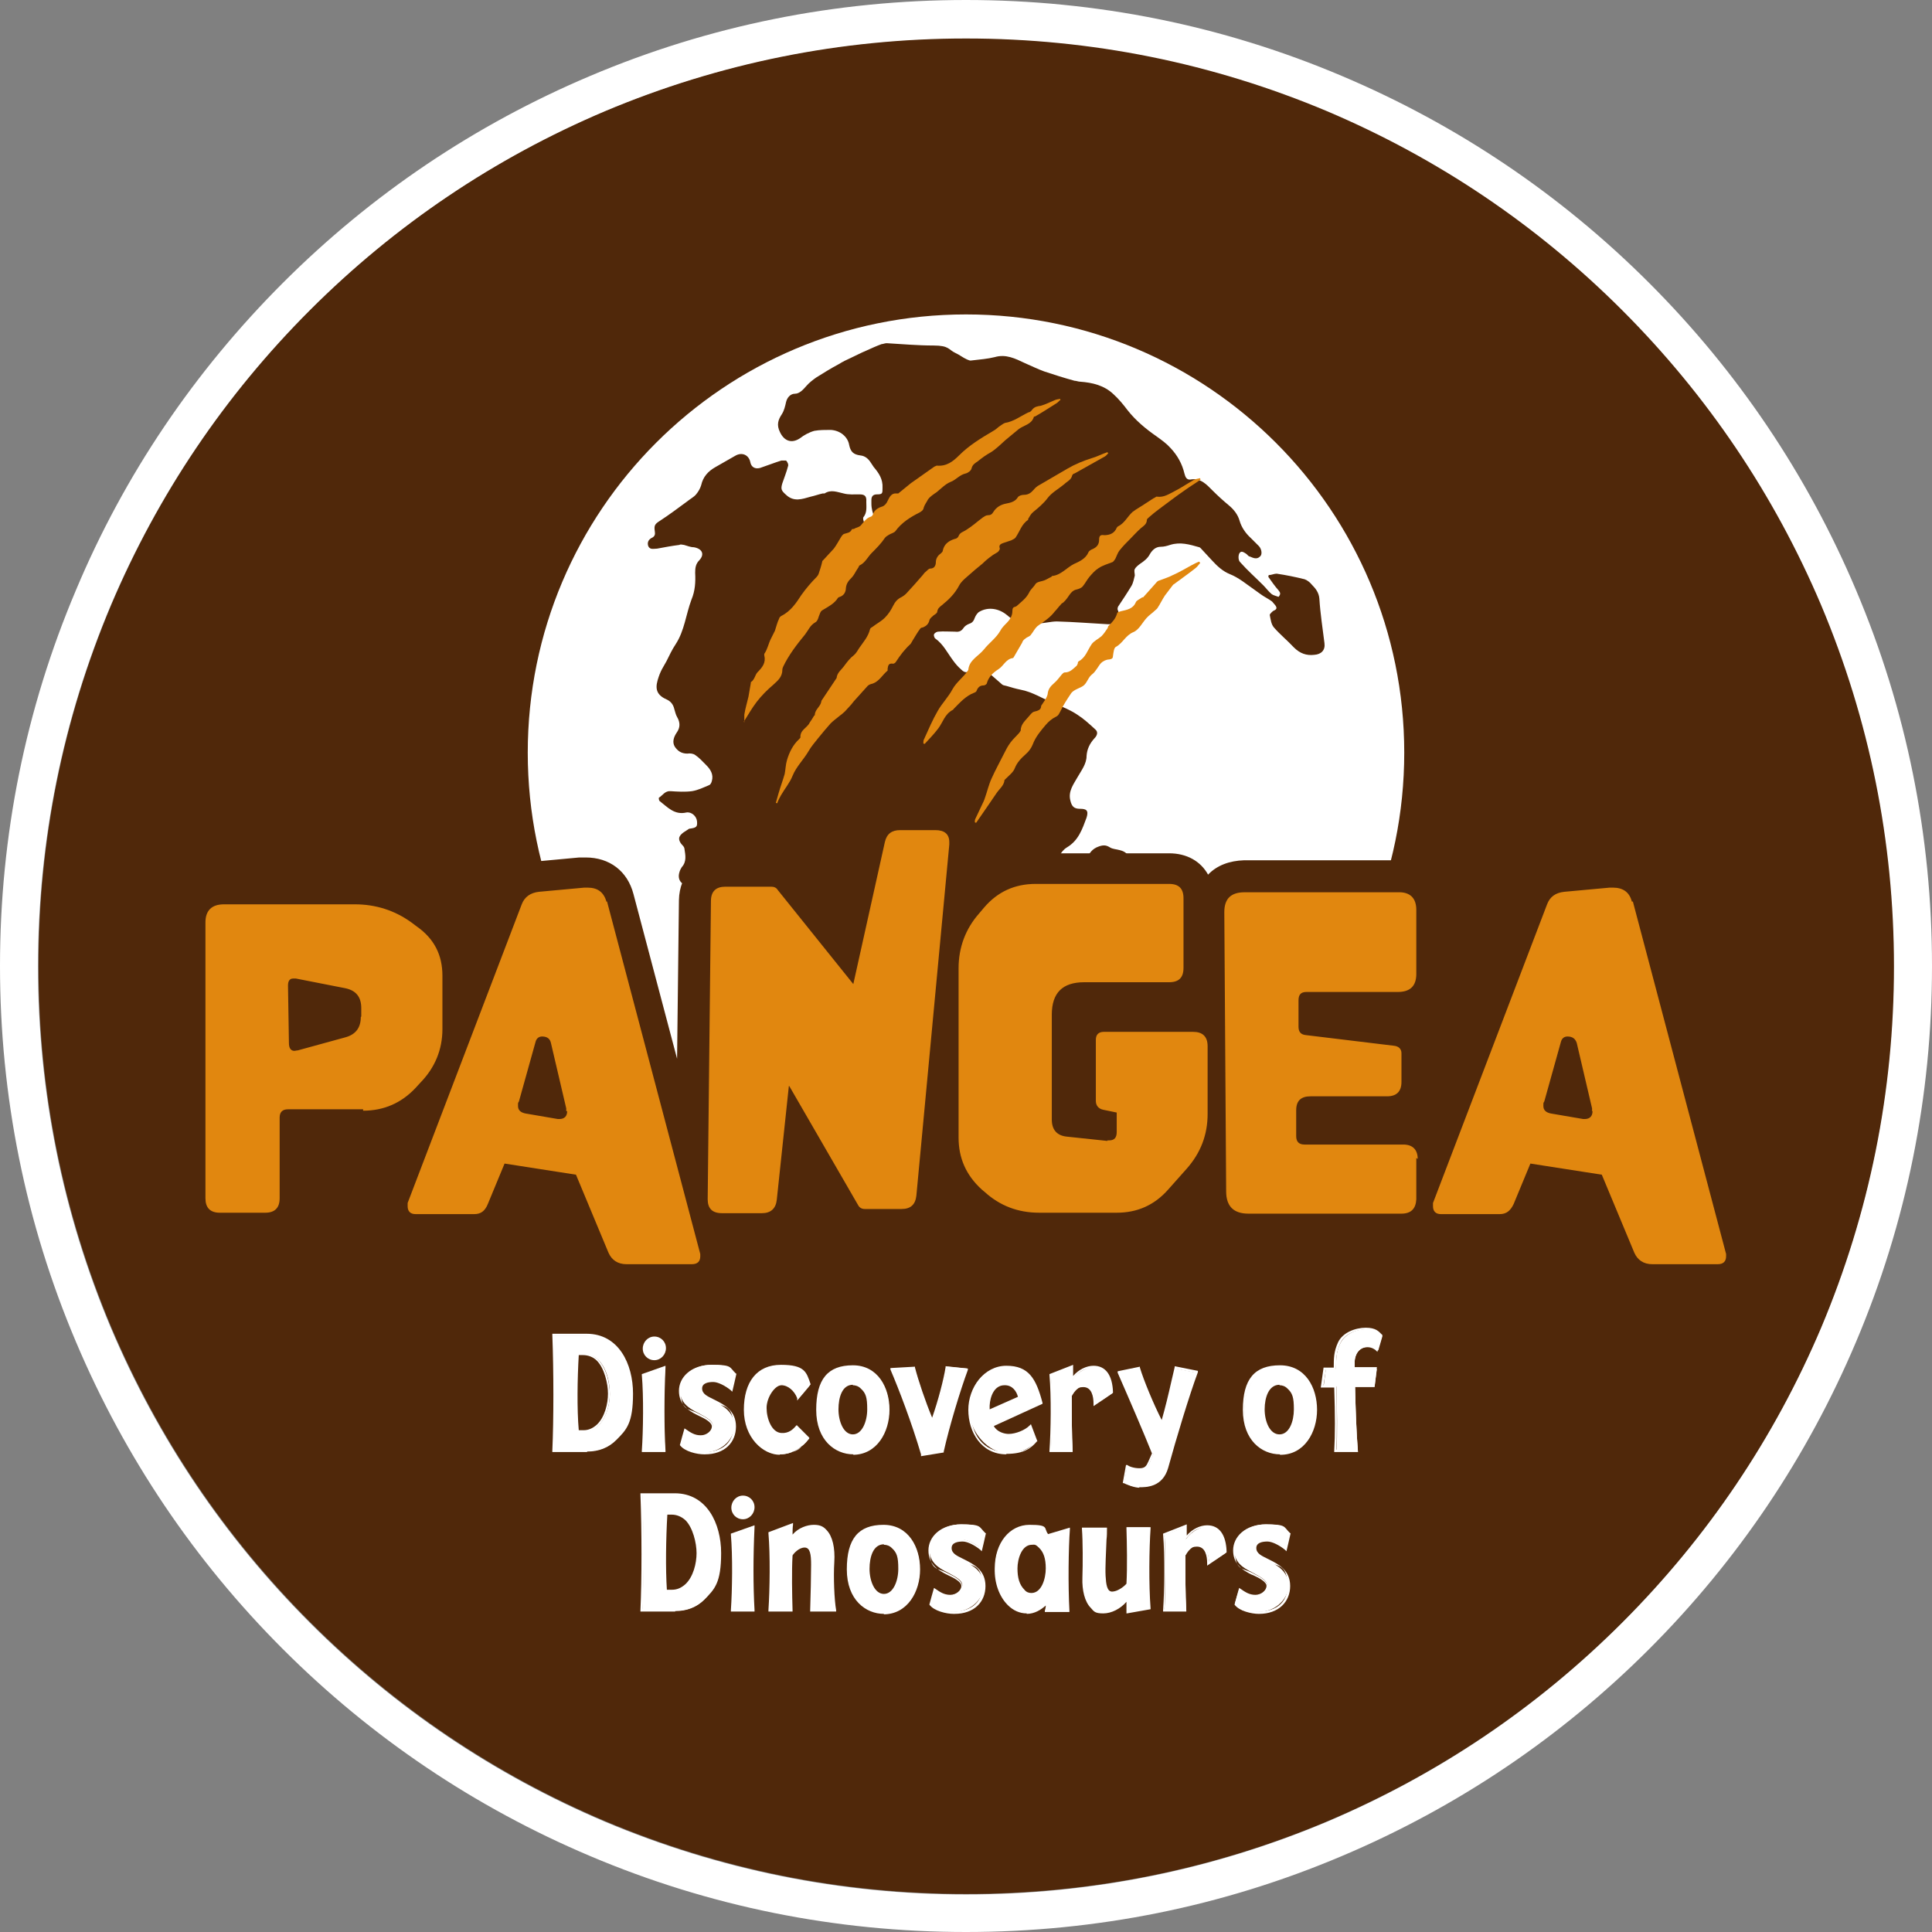 <?xml version="1.0" encoding="UTF-8"?>
<svg id="Layer_2" xmlns="http://www.w3.org/2000/svg" xmlns:xlink="http://www.w3.org/1999/xlink" version="1.1" viewBox="0 0 416.6 416.6">
  <rect x="0" y="0" width="416.6" height="416.6" fill="#808080" stroke="none"/>
  <!-- Generator: Adobe Illustrator 29.2.1, SVG Export Plug-In . SVG Version: 2.1.0 Build 116)  -->
  <defs>
    <style>
      .st0 {
        fill: #e1870f;
      }

      .st1 {
        fill: #fff;
      }

      .st2 {
        fill: #50280a;
      }
    </style>
  </defs>
  <g id="Layer_1-2">
    <g>
      <path class="st2" d="M392.8,130.4c-10.1-23.8-24.5-45.2-42.9-63.6s-39.8-32.8-63.6-42.9c-24.7-10.4-50.9-15.7-77.9-15.7s-53.2,5.3-77.9,15.7c-23.8,10.1-45.2,24.5-63.6,42.9s-32.8,39.8-42.9,63.6c-10.4,24.7-15.7,50.9-15.7,77.9s5.3,53.2,15.7,77.9c10.1,23.8,24.5,45.2,42.9,63.6s39.8,32.8,63.6,42.9c24.7,10.4,50.9,15.7,77.9,15.7s53.2-5.3,77.9-15.7c23.8-10.1,45.2-24.5,63.6-42.9s32.8-39.8,42.9-63.6c10.4-24.7,15.7-50.9,15.7-77.9s-5.3-53.2-15.7-77.9h0Z"/>
      <path class="st1" d="M400.2,127.2c-10.5-24.8-25.5-47.1-44.6-66.2s-41.4-34.1-66.2-44.6C263.7,5.5,236.4,0,208.3,0s-55.4,5.5-81.1,16.4c-24.8,10.5-47.1,25.5-66.2,44.6S26.8,102.4,16.4,127.2C5.5,152.9,0,180.2,0,208.3s5.5,55.4,16.4,81.1c10.5,24.8,25.5,47.1,44.6,66.2,19.1,19.1,41.4,34.1,66.2,44.6,25.7,10.9,53,16.4,81.1,16.4s55.4-5.5,81.1-16.4c24.8-10.5,47.1-25.5,66.2-44.6,19.1-19.1,34.1-41.4,44.6-66.2,10.9-25.7,16.4-53,16.4-81.1s-5.5-55.4-16.4-81.1h0ZM286.2,392.8c-24.7,10.4-50.9,15.7-77.9,15.7s-53.2-5.3-77.9-15.7c-23.8-10.1-45.2-24.5-63.6-42.9s-32.8-39.8-42.9-63.6c-10.4-24.7-15.7-50.9-15.7-77.9s5.3-53.2,15.7-77.9c10.1-23.8,24.5-45.2,42.9-63.6s39.8-32.8,63.6-42.9c24.7-10.4,50.9-15.7,77.9-15.7s53.2,5.3,77.9,15.7c23.8,10.1,45.2,24.5,63.6,42.9s32.8,39.8,42.9,63.6c10.4,24.7,15.7,50.9,15.7,77.9s-5.3,53.2-15.7,77.9c-10.1,23.8-24.5,45.2-42.9,63.6s-39.8,32.8-63.6,42.9h0Z"/>
      <path class="st1" d="M208.3,256.8c52.2,0,94.5-42.3,94.5-94.5s-42.3-94.5-94.5-94.5-94.5,42.3-94.5,94.5,42.3,94.5,94.5,94.5"/>
      <path class="st2" d="M190.6,194.8c-.9.9-1.8,1.7-2.7,2.6-.4.4-.8.8-1.1,1.2-.5.8-.3,2.1.4,3,.3.4.6.9.6,1.4,0,1.7,0,3.5-1.2,4.9-.5.6-1.2,1.2-1.9,1.6-1,.7-1.8,1.5-1.7,2.9,0,.6,0,1.1-.1,1.7-.3,2.1,0,4.2.5,6.2.3,1.2.5,2.4,1,3.4.4.9,1.1,1.8,1.6,2.7.2.3.4.7.5,1.1.3,1.1-.4,2.2-1.4,2.5h-.6c-2.5-1.3-4.8-2.7-6.7-4.9-.9-1.1-2.1-2-3.1-2.9-1.9-1.7-3.9-3.3-5.9-5-.6-.5-.7-1.2-.7-2.1.1-3.4.1-6.9.2-10.4,0-1.4-.9-2.1-1.8-2.9-1.4-1.1-2.8-2.3-4.2-3.3s-1.3-1.1-2.3-1c-.6,0-1.4-.4-1.7-.9-.6-.9-1.4-1.1-2.3-1.3-2.5-.4-2.8-.8-2.9-2.9,0-.3-.2-.7-.4-.9-1-.6-2.1-1.2-3.3-.9-.3,0-.6.1-.8.2-1.6.2-2.6-1.1-2.1-2.7.1-.4.3-.8.5-1.1,1.1-1.2.8-2.6.6-3.9,0-.3-.2-.6-.4-.8-.6-.6-1-1.4-.6-2,.4-.7,1.3-1.1,2-1.6h0c1.6-.2,1.8-.4,1.7-1.6-.1-1.1-1.2-2.1-2.3-1.9-2.6.6-4.1-1.2-5.8-2.5-.1-.1-.2-.7-.1-.7.8-.5,1.3-1.5,2.5-1.4,1.5.1,3.1.2,4.6,0,1.3-.2,2.5-.8,3.7-1.3.3-.1.5-.5.6-.9.4-1.4-.3-2.5-1.2-3.4s-1.5-1.6-2.4-2.2c-.4-.3-1.1-.4-1.7-.3-1.3,0-2.1-.6-2.7-1.5-.6-1-.2-2.1.4-3,.8-1.1.8-2.2.1-3.4-.3-.5-.4-1.1-.6-1.7-.2-.9-.7-1.6-1.5-2-2.1-.9-2.7-2.1-2.1-4.2s1.2-2.8,1.9-4.1c.6-1.2,1.2-2.5,2-3.7,1.9-2.9,2.2-6.4,3.4-9.6.8-1.9.9-3.8.8-5.8,0-1,.1-1.9.9-2.7,1.2-1.3.6-2.5-1.2-2.8-.7,0-1.4-.3-2.1-.5-.3,0-.7-.2-1,0-1.6.2-3.2.5-4.8.8h0c-.7,0-1.5.3-1.9-.5-.3-.8,0-1.5.9-1.9.5-.3.6-.7.5-1.3-.2-1.3,0-1.6,1.1-2.3,2-1.3,4-2.8,5.9-4.2.6-.5,1.4-.9,1.9-1.5s.9-1.3,1.1-2c.4-1.8,1.5-3,3.1-3.9,1.4-.8,2.8-1.6,4.2-2.4,1.5-.9,3-.2,3.3,1.4.2,1,1,1.5,2.1,1.2,1.5-.5,3-1.1,4.6-1.6.3,0,.9,0,1,0,.3.3.6.9.4,1.3-.3,1.2-.8,2.4-1.2,3.6-.4,1.3-.2,1.6.8,2.5,1.7,1.6,3.5.9,5.3.4.9-.2,1.7-.5,2.6-.7h.4c1.4-.9,2.7-.3,4.1,0,1.1.3,2.3.2,3.4.2s1.6.3,1.5,1.6c0,1.1.2,2.3-.6,3.3-.2.2,0,.9.2,1.3.5.9,1,1.8,1.6,2.5.4.5,1,.8,1.6,1.1,0,0,.5-.3.5-.4,0-.5-.1-1-.3-1.4-.7-2-1.9-3.8-1.9-6v-.8c0-.8.4-1.2,1.2-1.2,1.2,0,1.2-.2,1.2-1.4.1-1.9-.8-3.2-1.9-4.5-.2-.3-.4-.6-.6-.9-.5-.8-1.2-1.5-2.3-1.6-1.5-.2-2.1-.8-2.4-2.3-.3-1.7-1.9-3.1-4-3.2-1.2,0-2.4,0-3.5.2-1.1.3-2.2.9-3.1,1.6-1.8,1.2-3.4.6-4.3-1.3-.8-1.6-.4-2.7.4-3.9.5-.8.7-1.7.9-2.6s.9-1.8,1.9-1.8,1.8-.9,2.5-1.7c.6-.7,1.4-1.3,2.1-1.8,1.6-1,3.2-2,4.9-2.9.8-.5,1.6-.9,2.5-1.3,1.1-.5,2.2-1.1,3.4-1.6,1.1-.5,2.2-1,3.3-1.4.3,0,.7-.2,1.1-.2,3.4.2,6.7.5,10.1.5s3.2.9,4.7,1.6c.9.4,1.6,1,2.5,1.4s.8.2,1.2.2c1.6-.2,3.2-.3,4.8-.7,2.4-.7,4.4.3,6.5,1.3,1.4.6,2.8,1.3,4.2,1.8,2.1.7,4.3,1.4,6.5,2,.4,0,.8.2,1.2.2,2.7.2,5.2.8,7.2,2.7,1.1,1,2.1,2.2,3,3.4,1.8,2.3,4,4.1,6.3,5.7,1.1.8,2.1,1.5,3,2.5,1.5,1.6,2.5,3.4,3,5.5.2.8.5,1.4,1.3,1.3,2.2-.4,3.5,1.1,4.8,2.4,1.1,1.1,2.2,2.1,3.4,3.1,1.1.9,2,2,2.4,3.4s1.3,2.7,2.4,3.7c.6.6,1.2,1.2,1.8,1.8.6.7.7,1.8.2,2.2-.7.7-1.5.3-2.2,0-.3,0-.5-.4-.8-.6-.5-.3-1.1-.8-1.5,0-.2.5-.2,1.4.2,1.8,1.6,1.8,3.4,3.4,5,5,.6.6,1.1,1.3,1.8,1.9.4.3,1,.4,1.5.6.5-.6.4-.9,0-1.4-.8-.9-1.5-1.9-2.2-2.9,0,0,0-.3.1-.4.6,0,1.1-.3,1.7-.3,2,.3,4,.7,6,1.2.6.2,1.2.7,1.6,1.2.8.8,1.5,1.7,1.6,3,.2,3.2.7,6.4,1.1,9.6.2,1.5-.7,2.4-2.2,2.5-1.7.2-3.1-.3-4.4-1.6-1.4-1.5-3-2.8-4.3-4.3-.6-.7-.7-1.7-.9-2.7,0-.2.5-.7.8-.9.8-.3.8-.7.3-1.3-.2-.2-.4-.5-.6-.7-.8-.6-1.7-1-2.5-1.6-1.3-.9-2.6-1.9-3.9-2.8-.9-.6-1.7-1.1-2.7-1.5-1.5-.6-2.7-1.7-3.8-2.9-.8-.9-1.7-1.8-2.5-2.7,0,0-.2-.2-.3-.2-2.1-.6-4.1-1.2-6.3-.5-.6.2-1.3.4-2,.4-1.1,0-1.8.7-2.3,1.5-.5,1-1.3,1.6-2.2,2.2-.4.3-.9.7-1.1,1.1-.2.4,0,.9,0,1.4-.2.7-.3,1.5-.7,2.2-.9,1.5-1.9,3-2.9,4.5-.1.2-.2.6,0,.9.6,1.8-.3,3-2.2,2.9-3.7-.2-7.3-.5-11-.6-1.3,0-2.6.4-3.9.4s-3,0-4.4-.3c-.9-.2-1.8-.9-2.5-1.5-1.7-1.4-4-1.8-5.9-.7-.4.2-.8.8-1,1.3-.2.6-.5,1.1-1.2,1.3-.5.2-1,.5-1.3,1-.5.7-1.1.8-1.9.7-1.2,0-2.3-.1-3.5,0-.3,0-.8.3-.9.6-.1.2.1.8.3.9,1.7,1.2,2.6,3.1,3.8,4.7.5.7,1.1,1.4,1.8,2,.8.8,1.4.7,2.6-.2,1-.8,1.4-.7,2.3,0,1.3,1.1,2.6,2.3,3.9,3.4.2.2.6.2.9.3,1,.3,2,.6,3,.8,2.7.5,4.9,2,7.4,3,1.7.7,3.4,1.4,4.9,2.4,1.4.9,2.6,2,3.9,3.2.7.6.3,1.4-.2,1.9-1,1.1-1.6,2.3-1.7,3.8,0,1.7-1.1,3.1-1.9,4.5-.9,1.6-2.1,3.1-1.6,5.1.3,1.3.8,1.8,2.1,1.8s1.9.3,1.4,1.9c-.9,2.4-1.7,4.9-4.2,6.4-1.5.9-2.1,2.6-2.3,4.3-.2,1.2-.6,2-1.9,2.6-1.7.8-3.4,1.8-4.9,2.9-.7.5-1.1,1.4-1.7,2.2-.2.3-.5.4-.7.7-.1.2-.1.5-.2.8h.7c1.1-.8,2.3-1.5,3.3-2.5,1.2-1.1,2.6-1.4,4.1-1.6,1.4-.2,2.6-.7,3.6-1.7,1.1-1.2,2.3-2.3,3.4-3.5.4-.4.6-1,.8-1.5.5-1.4,1.2-2.4,2.7-2.9.9-.3,1.5-.3,2.3.2.6.4,1.4.4,2.1.6.8.2,1.5.5,1.9,1.3.7,1.2,1.7,2.3,2.2,3.5.7,1.9-.3,3.6-1.4,5.1-.6.8-1,1.6-1.4,2.5-.3.9.4,1.8,1.4,2,1.5.2,1.9.8,1.6,2.2-.2.9.3,1.6,1.3,2.1s.7.3,1.1.6q1.3,1,.2,2.3c-.2.3-.4.7-.5,1.1-.4,2-1.8,3.1-3.5,4-.7.4-1.4.8-2.1,1.1-.3.1-.8-.1-1.1-.3-.5-.3-1-.7-1.6-1-.1,0-.6.1-.6.3,0,.4-.1.8,0,1.1.2.4.6.8,1,1.1.6.5.9,1.1.9,1.9s.6.9,1.1.5c.8-.6,1.6-1.4,2.5-1.8,2.7-1.4,5.6-2.6,8.7-2.8,1.4,0,2.9-.4,4.3-.8.3,0,.6-.4.9-.6.6-.6,1.5-.4,1.8.4.1.5,0,1,.1,1.5.1,1.1.3,2.2.5,3.3,0,.5.1,1,.2,1.6.3,2.6.5,5.3.8,7.9,0,.5.4,1.1.8,1.5.5.6.7,1.1.7,1.9v3.5c0,1.5-1.2,1.7-2.1,2-1.8.6-3.8.8-5.6,1.3-.9.2-1.7.7-2.5,1-3.6,1.5-7.2,2.9-10.8,4.5-1.7.8-3.1,2-4.7,3-1.5,1-3.1,1-4.8.9-.6,0-1.2-.1-1.9-.2-1.5-.3-2.8.1-4,.8-.3.2-.5.7-.6,1,0,.9-.4,1.2-1.2,1.5-2.4.8-4.4-.4-6.6-.9-.5-.1-1.1-.9-1.4-1.5-.6-1.3-.7-1.4-2-1.2-1.9.3-2.8,0-3.6-1.7-.2-.4,0-1.3.3-1.8.3-.6,1-.9,1.5-1.4s.4-.2.4-.4c.2-.5.3-1,.4-1.5-.5,0-1,0-1.5.2-.6.2-1.2.6-1.8.6-.9.1-1.7,0-2.6,0-1.6,0-2.6-1.1-3.8-1.8s-2.4-1.1-3.7-1.4c-2.1-.4-4.3-.8-6.4-1.3-1.4-.4-1.4-.7-.7-1.8.4-.7,1.1-1.3,1.7-1.9s.3-.5.5-.7c-.3-.2-.5-.4-.8-.5-1.9-.3-3.1-1.4-3.4-3.3-.1-.7-.5-1-1.1-1.2-.8-.4-.9-.6-.2-1.2.3-.3.6-.5,1-.6,1.5-.5,3-.9,4.5-1.4s2.9-1.1,4.4-1.7c.7-.2,1.3-.6,2-.7,1.6-.4,2.2-1.6,2.8-2.9.2-.5-.1-1-.8-1.2-1.5-.4-3,0-4,1-2.1,2.2-4.9,2.4-7.6,2.9-1.1.2-2.3.2-3.4.3-.4,0-.9,0-1.1-.2-.9-.7-1.7-1.6-2.5-2.4-.1-.1,0-.5.1-.7.9-1.2,1.9-2.4,2.7-3.6.4-.5.7-1.1.8-1.7.2-1.8.2-3.6.2-5.4s-.3-1.2-.6-1.7c-.8-1.1-.7-1.8.2-2.8.5-.6.9-1.3,1.4-2,.1-.2.3-.3.5-.4.1-.2.3-.4.4-.6,0,0-.2-.1-.3-.2"/>
      <g>
        <path class="st0" d="M167.3,173.1c.2-.7.4-1.4.6-2.1.4-1.4.9-2.7,1.3-4.1.2-1,.2-2,.5-3,.5-1.7,1.3-3.3,2.6-4.5.1-.1.3-.3.3-.4-.1-1.3.9-1.8,1.6-2.6.2-.2.3-.4.4-.6.3-.4.6-.9.9-1.4,0-.1.3-.2.2-.2,0-1.2,1.2-1.8,1.4-2.9,0-.1,0-.2.1-.3,1.1-1.6,2.1-3.2,3.2-4.8h0c.1-1.2,1.1-1.8,1.7-2.7.6-.8,1.2-1.6,2-2.2.5-.4.8-1,1.2-1.6.9-1.3,1.9-2.4,2.3-4,0-.2.3-.4.5-.5.9-.7,1.9-1.2,2.7-2s1.3-1.6,1.8-2.6c.4-.8.9-1.4,1.7-1.8.4-.2.8-.5,1.1-.8,1.1-1.2,2.3-2.5,3.4-3.8.3-.3.5-.7.8-.9s.6-.7,1-.7c.9,0,1.2-.7,1.2-1.4s.4-1.4,1-1.8c.2-.2.5-.4.5-.7.3-1.4,1.3-2.1,2.6-2.5.3,0,.7-.3.8-.6.3-.8,1-.9,1.6-1.3,1.3-.8,2.4-1.8,3.6-2.7.3-.2.7-.5,1.1-.5.6,0,.9-.2,1.2-.7.6-1,1.6-1.6,2.7-1.8,1-.2,2-.4,2.6-1.4.2-.3.8-.5,1.3-.5.9,0,1.5-.4,2.1-1.1.3-.4.8-.8,1.2-1,2-1.2,4-2.3,6-3.5,1.7-1,3.4-1.7,5.3-2.3,1.1-.3,2.2-.9,3.4-1.3,0,0,.1.2.2.2-.2.2-.4.5-.7.7-2.2,1.2-4.4,2.5-6.6,3.7-.2,0-.4.2-.5.4-.2,1-1.1,1.3-1.7,1.9-1.2,1-2.7,1.8-3.6,3-.9,1.2-2,2.1-3.1,3-.5.4-.8,1-1.1,1.5v.2c-1.4.9-1.8,2.5-2.7,3.8-.2.3-.6.4-.9.6-.6.2-1.2.4-1.8.6-.5.2-1,.4-.7,1.2,0,.2-.2.5-.4.7-.4.3-.9.5-1.4.9-.7.5-1.3,1-1.9,1.6-1.1.9-2.2,1.8-3.3,2.8-.7.6-1.4,1.2-1.8,2-.9,1.7-2.2,3-3.7,4.2-.5.4-.9.7-1,1.4,0,.3-.5.6-.8.8-.3.3-.8.6-.9,1.1-.2.8-.7,1.2-1.4,1.5-.2,0-.5.1-.6.3-.6.8-1.1,1.7-1.6,2.5-.2.3-.3.6-.5.8-1.2,1.1-2.2,2.4-3.1,3.8-.1.2-.5.5-.7.4-.9-.1-1,.4-1.1,1.1v.4c-1.1.9-1.8,2.3-3.2,2.8-.4.1-.8.2-1.1.5-.9,1-1.8,2-2.7,3-.4.4-.7.9-1.1,1.3s-.7.8-1.1,1.2c-.4.4-.8.7-1.2,1-.6.5-1.3,1-1.9,1.6-.9,1-1.8,2.1-2.7,3.2-.7.9-1.5,1.8-2,2.7-1.1,1.9-2.7,3.4-3.5,5.4-.6,1.5-1.7,2.8-2.5,4.2-.3.5-.6,1.1-.8,1.7,0,0-.2,0-.3-.1"/>
        <path class="st0" d="M160.5,155.8v-1.7c.2-1.3.6-2.6.9-3.9.2-1,.3-1.9.5-2.9v-.2c.8-.5.9-1.5,1.4-2.1,1.1-1.1,1.9-2.1,1.5-3.7v-.3c.7-1,.9-2.2,1.4-3.2s.6-1.2.9-1.8c.3-.9.5-1.8.9-2.6,0-.2.3-.5.5-.6,2-1,3.2-2.8,4.3-4.5,1-1.4,2.1-2.7,3.3-3.9.2-.2.3-.4.4-.6.3-.9.6-1.8.8-2.7,0,0,0-.2.1-.2.8-.9,1.6-1.7,2.4-2.6.6-.8,1-1.6,1.5-2.4.2-.3.4-.7.8-.8.6-.2,1.3-.2,1.6-1,0,0,.5,0,.7-.2.5-.2,1-.3,1.3-.7.6-.7,1.1-1.5,2.1-1.8.1,0,.3-.2.4-.4.3-1,1.1-1.5,2.1-1.8.5-.2.9-.7,1.1-1.2.4-.8.8-1.7,1.9-1.6h.4c.9-.7,1.8-1.5,2.7-2.2,1.7-1.2,3.4-2.4,5.1-3.6.1,0,.4-.2.5-.2,2.1.2,3.5-.9,4.8-2.2,2.2-2.2,4.7-3.7,7.4-5.3.6-.3,1-.8,1.5-1.1.3-.2.7-.5,1-.6,1.9-.3,3.4-1.5,5.1-2.3.3,0,.6-.3.8-.6.5-.6,1.1-.7,1.8-.8,1.1-.3,2-.8,3-1.2.4-.2.8-.2,1.2-.3,0,0,0,.2.1.2-.3.2-.5.5-.8.7-1.6,1-3.1,2-4.7,2.9-.1,0-.3,0-.3.2-.5,1.5-2.1,1.7-3.2,2.5-1,.8-1.9,1.6-2.9,2.4-1,.9-2,1.9-3.1,2.6-1.1.6-1.9,1.2-2.9,2-.6.4-1.1.7-1.3,1.5-.1.5-.8,1-1.3,1.1-1.3.3-2.1,1.4-3.2,1.8-1.2.5-2,1.4-3,2.2-.7.5-1.4.9-1.9,1.6-.3.6-.7,1.1-.9,1.7-.1.6-.4.8-.9,1.1-2,1-3.9,2.2-5.2,4-.3.4-.9.5-1.4.8-.3.2-.7.4-.9.7-.8,1.2-1.8,2.2-2.8,3.2-.9.9-1.4,2.1-2.6,2.7-.2,0-.2.4-.4.6-.5.7-.8,1.5-1.4,2.1-.6.6-1.1,1.2-1.2,2.2,0,.8-.4,1.6-1.3,1.9-.1,0-.3.1-.4.2-.8,1.3-2.1,1.9-3.4,2.7-.2.1-.4.4-.5.7-.3.6-.4,1.6-1,1.9-1.1.6-1.5,1.7-2.2,2.6-1.8,2.2-3.5,4.4-4.7,6.9-.1.2-.2.5-.2.7,0,1.5-.9,2.3-1.9,3.2-1.3,1.1-2.6,2.4-3.6,3.7s-1.8,2.7-2.8,4.3"/>
        <path class="st0" d="M258.9,103.4c-1.1.8-2.3,1.5-3.4,2.3-1.9,1.3-3.7,2.7-5.6,4.1-.7.5-1.4,1.1-2.1,1.7-.2.2-.5.4-.5.6,0,.9-.7,1.3-1.3,1.8-.8.7-1.5,1.5-2.2,2.2s-1.7,1.7-2.4,2.6c-.4.5-.6,1.2-.9,1.8-.2.3-.4.6-.6.7-1,.4-2.1.7-3,1.3-.8.5-1.4,1.2-2,1.9-.5.6-.9,1.4-1.4,2-.3.4-.9.6-1.3.7-1.1.2-1.5,1.1-2.1,1.9-.2.3-.5.6-.8.9-.1.1-.4.2-.5.4-.5.5-.9,1.1-1.4,1.6-.9,1.2-2.1,2-3.4,2.9-.8.5-1.2,1.5-1.8,2.2-.3.3-.8.4-1.1.7-.3.2-.6.5-.7.9-.6,1-1.2,2.1-1.8,3.1,0,0-.1.2-.2.2-1.5.2-2,1.7-3.1,2.4s-2.1,1.6-2.5,3c0,.2-.4.5-.7.5-.8,0-1.2.4-1.5,1.1,0,.2-.3.4-.6.5-1.8.7-3,2.1-4.3,3.4-.1.1-.2.3-.3.3-1.7.9-2.1,2.7-3.1,4-.9,1.2-1.9,2.2-2.9,3.3-.1,0-.2,0-.3-.1,0-.3,0-.7.2-1,.9-2,1.8-4.1,2.9-6,.9-1.6,2.3-3,3.2-4.7.9-1.6,2.4-2.6,3.3-4,0,0,.1-.1.1-.2.2-2.1,2.2-2.9,3.4-4.4,1.1-1.4,2.6-2.4,3.5-4,.3-.6.9-1.2,1.4-1.7s1.2-1.4,1.2-2.5.5-.8.9-1.1c1-.9,2.1-1.7,2.7-2.9.3-.7,1-1.2,1.4-1.9.4-.5,1.3-.5,2-.8.5-.2.9-.5,1.4-.7,0,0,.1-.2.2-.2,1.9-.2,3.1-1.8,4.7-2.6,1.1-.5,2.5-1.1,3.1-2.5.1-.3.6-.6.9-.7.9-.4,1.4-1,1.4-2s.4-1.1,1.1-1c1.2,0,2.2-.4,2.7-1.6,0,0,.2-.3.3-.3,1.4-.7,2-2.1,3.1-3.1.9-.7,1.9-1.2,2.9-1.9.6-.4,1.1-.7,1.7-1.1.2,0,.5-.4.7-.3,1.5.2,2.6-.6,3.8-1.2s2.7-1.6,4.1-2.4c.4-.2.9-.3,1.4-.4,0,0,0,.3.1.4"/>
        <path class="st0" d="M258.9,121.3c-.4.4-.7.9-1.1,1.2-1.5,1.2-3.1,2.3-4.7,3.5-.1,0-.2.2-.3.3-.5.7-1.1,1.4-1.6,2.1-.6.9-1,1.8-1.6,2.7-.1.2-.3.3-.5.5-.6.6-1.4,1.1-1.9,1.7-.9,1-1.6,2.5-2.8,3-1.7.7-2.3,2.4-3.8,3.2-.4.2-.5,1.2-.6,1.9,0,.5-.2.7-.8.8-.6,0-1.3.3-1.8.8s-1.1,1.8-1.9,2.4c-.8.6-1,1.6-1.7,2.3s-2.3.9-2.9,1.9c-.8,1.2-1.6,2.4-2.2,3.7-.3.5-.4,1-1.1,1.3-.8.4-1.5,1-2.1,1.7-1.1,1.3-2.2,2.6-2.8,4.2-.3.8-.9,1.6-1.5,2.1-1,.9-1.9,1.8-2.4,3.1-.3.8-1.2,1.5-1.9,2.2s-.3.2-.3.3c-.1,1.2-1.1,1.9-1.7,2.8-1.4,2.1-2.9,4.2-4.4,6.4-.1,0-.2,0-.3-.1,0-.3,0-.6.2-.9.6-1.2,1.1-2.4,1.7-3.6.1-.2.2-.5.3-.8.5-1.4.8-2.8,1.4-4.1.8-1.8,1.8-3.6,2.7-5.4.4-.8.8-1.6,1.4-2.4.6-.8,1.3-1.4,1.9-2.1.1-.2.3-.4.3-.5,0-1.4,1.1-2.2,1.9-3.2s1-.8,1.6-1,.9-.5.9-1.1h0c.5-.8,1.2-1.6,1.4-2.5.1-1.1.6-1.7,1.4-2.4.6-.5,1.1-1.2,1.6-1.8.2-.2.4-.5.7-.5,1.1,0,1.7-.7,2.4-1.3.2-.1.3-.4.4-.6,0-.1,0-.4.2-.5,1.5-.8,1.9-2.4,2.8-3.7.5-.7,1.4-1.1,2.1-1.7.5-.5.9-1.1,1.3-1.7.1-.1.1-.4.2-.5.8-.8,1.6-1.6,1.9-2.8,0-.2.5-.3.8-.4,1.3-.3,2.6-.5,3.2-1.9.2-.5.9-.7,1.4-1.1h.2c.8-.9,1.7-1.9,2.5-2.8.3-.3.5-.7.9-.8,1-.4,2.1-.7,3-1.2,1.4-.6,2.7-1.4,4-2.1.6-.3,1.1-.6,1.7-.8,0,0,.1.2.2.3"/>
      </g>
      <g>
        <g>
          <path class="st1" d="M126.5,312.9h-7.2c.3-6.7.3-17.2,0-24.9h7.2c7.3,0,9.8,7.1,9.8,12.6s-2.6,12.4-9.8,12.3ZM125.6,292h-1.1c-.3,5.2-.4,12,0,16.7h1.5c3.7,0,5.5-4.6,5.5-8.1s-1.4-8.7-5.7-8.6h0Z"/>
          <path class="st1" d="M126.6,313.1h-7.5v-.3c.3-6.7.3-17.1,0-24.9v-.3h7.4c6.9,0,10,6.5,10,12.9s-1.4,7.8-3.6,10c-1.7,1.7-3.8,2.5-6.3,2.5h0ZM119.6,312.6h6.9c2.4,0,4.4-.8,6-2.4,2.2-2.2,3.5-5.8,3.5-9.7s-2-12.4-9.5-12.4h-6.9c.3,7.6.3,17.8,0,24.4h0ZM125.9,308.9h-1.8v-.2c-.3-4.6-.2-11.5,0-16.7v-.2h1.4c1.3,0,2.5.4,3.4,1.3,1.9,1.9,2.6,5.2,2.6,7.5s-.7,5.2-2.6,7c-.9.9-2,1.3-3.1,1.3h0ZM124.5,308.4h1.3c1.1,0,2-.4,2.9-1.2,1.7-1.6,2.4-4.5,2.4-6.7s-.8-5.5-2.4-7.1c-.8-.8-1.9-1.2-3-1.2h-.9c-.3,5.1-.4,11.7,0,16.2h-.2Z"/>
        </g>
        <g>
          <path class="st1" d="M138.8,296.5l4.6-1.6c-.3,6-.3,12.3,0,18h-4.7c.2-4.2.3-11.7,0-16.3h0ZM141.1,293c-1.2,0-2.3-1-2.3-2.3s1-2.3,2.2-2.3,2.3,1,2.3,2.3-1,2.3-2.2,2.3Z"/>
          <path class="st1" d="M143.6,313.1h-5.2v-.3c.3-4.3.4-11.7,0-16.3v-.2l5.1-1.8v.4c-.3,6.4-.3,12.6,0,17.9v.3h0ZM139,312.6h4.1c-.3-5.2-.3-11.2,0-17.3l-4.1,1.5c.3,4.5.2,11.6,0,15.9h0ZM141.1,293.3c-1.4,0-2.5-1.1-2.5-2.5s1.1-2.6,2.5-2.6,2.5,1.1,2.5,2.5-1.1,2.6-2.5,2.6ZM141.1,288.6c-1.1,0-2,.9-2,2.1s.9,2,2,2,2-.9,2-2.1-.9-2-2-2Z"/>
        </g>
        <g>
          <path class="st1" d="M153.6,297.8c-1,0-2.6.4-2.6,1.6s1.5,2,2.9,2.7c2.1,1.1,4.4,2.3,4.4,5.4s-3,5.7-6.5,5.7-4.1-.6-5-1.9l.9-3c1,.7,2,1.3,3.4,1.3s2.6-1,2.6-2.2-1.9-2-3.3-2.8c-2-1-3.8-2.2-3.8-5s3-5.3,6.8-5.3,3.8.6,5,1.8l-.8,3.3c-1.2-1-2.8-1.8-4-1.8h0v.2Z"/>
          <path class="st1" d="M151.8,313.6c-1.5,0-4.2-.6-5.2-2h0c0-.1,1-3.6,1-3.6l.3.2c1,.7,1.9,1.3,3.2,1.3s2.4-1,2.4-1.9-1.5-1.7-2.8-2.3l-.4-.2c-2-1-3.9-2.3-3.9-5.2s2.6-5.6,7.1-5.6,3.7.5,5.2,1.9h.1c0,.1-.9,3.9-.9,3.9l-.3-.3c-1.2-1-2.8-1.8-3.8-1.8s-2.4.2-2.4,1.4,1.2,1.7,2.4,2.3l.4.2c2,1,4.5,2.3,4.5,5.7s-2.4,6-6.7,6h-.2ZM147.1,311.4c.9,1,3.1,1.7,4.8,1.7s6.2-.5,6.2-5.5-2.3-4.2-4.3-5.2l-.4-.2c-1.3-.7-2.7-1.4-2.7-2.8s1.9-1.9,2.9-1.9,2.6.7,3.8,1.6l.7-2.7c-1.4-1.2-3.4-1.6-4.7-1.6-2.4,0-6.6.7-6.6,5.1s1.7,3.8,3.6,4.8l.4.2c1.4.7,3,1.5,3,2.8s-.9,2.4-2.9,2.4-2.3-.5-3.2-1.2l-.7,2.5h0Z"/>
        </g>
        <g>
          <path class="st1" d="M168.6,298.6c-2,0-3.4,2.8-3.4,5.2s1.2,5.5,3.4,5.7c1.7.1,2.6-.8,3.3-1.6l2.4,2.4c-1.6,2.2-3.8,3.3-6.1,3.3-4.5,0-7.5-4.9-7.5-9.4s2.8-9.5,7.8-9.5,5.3,1.6,6.1,4l-2.5,2.9c-.5-1.7-1.9-3-3.5-3h0Z"/>
          <path class="st1" d="M168.2,313.7c-3.7,0-7.8-3.7-7.8-9.7s2.8-9.7,8-9.7,5.5,1.6,6.4,4.2h0c0,.1-2.9,3.5-2.9,3.5v-.5c-.6-1.6-2-2.8-3.4-2.8s-3.2,2.6-3.2,4.9,1.1,5.3,3.2,5.4c1.6.1,2.5-.8,3.1-1.5l.2-.2,2.7,2.7v.2c-1.7,2.2-3.9,3.4-6.4,3.4h0ZM168.5,294.9c-4.9,0-7.5,4.7-7.5,9.2s2.9,9.2,7.2,9.2,4.4-1.1,5.8-3l-2-2c-.7.8-1.7,1.6-3.4,1.5-2.4-.1-3.7-3.1-3.7-5.9s1.6-5.4,3.7-5.4,3,1.1,3.6,2.7l2.1-2.5c-.9-2.3-3.6-3.7-5.8-3.7h0Z"/>
        </g>
        <g>
          <path class="st1" d="M184,313.4c-4.1,0-7.7-3.4-7.7-9.4s3.6-9.4,7.7-9.4,7.7,3.4,7.7,9.3-3.6,9.4-7.7,9.4h0ZM183.9,298.4c-2.6,0-3.4,3-3.4,5.5s1.1,5.6,3.4,5.6,3.4-3,3.4-5.6-.9-5.5-3.4-5.5Z"/>
          <path class="st1" d="M184,313.6c-3.9,0-8-3-8-9.6s2.5-9.6,7.9-9.6,7.9,4.8,7.9,9.6-2.7,9.7-7.9,9.7h.1ZM183.9,294.9c-3.7,0-7.4,2.8-7.4,9.1s3.9,9.1,7.5,9.1,7.4-4.6,7.4-9.2-2.6-9.1-7.4-9.1h-.1ZM183.9,309.8c-2.4,0-3.6-3-3.6-5.9s1-5.8,3.6-5.8,1.5.3,2.1.9c1,1,1.6,2.8,1.5,4.9,0,2.8-.9,5.9-3.6,5.9h0ZM183.9,298.6c-2.3,0-3.1,2.7-3.1,5.3s1.1,5.4,3.1,5.4,3.1-2.8,3.1-5.4-.3-3.5-1.4-4.5c-.5-.5-1.1-.7-1.7-.7h0Z"/>
        </g>
        <g>
          <path class="st1" d="M203.2,312.8l-4.4.7c-1.8-6.2-4.5-13.5-6.5-18.3l4.9-.3c.7,2.8,2.4,7.8,3.9,11.4,1.3-3.6,2.6-8.6,3.2-11.6l4.2.4c-1.6,4.5-3.9,12.4-5.2,17.6h0Z"/>
          <path class="st1" d="M198.6,313.8v-.2c-2-6.8-4.8-14.1-6.6-18.3v-.3c-.1,0,5.3-.3,5.3-.3v.2c.7,2.7,2.2,7.2,3.7,10.8,1.3-3.7,2.5-8.3,2.9-10.9v-.2l4.8.5v.3c-1.6,4.3-4,12.2-5.2,17.6v.2l-4.9.8h0v-.2ZM192.6,295.5c1.8,4.2,4.4,11.3,6.3,17.8l4.1-.7c1.3-5.2,3.6-12.9,5-17.2l-3.7-.4c-.5,2.8-1.8,7.6-3.1,11.4l-.2.6-.2-.6c-1.5-3.6-3.1-8.4-3.9-11.2l-4.3.2h0Z"/>
        </g>
        <g>
          <path class="st1" d="M217.5,309.5c1.5,0,3.6-.8,4.7-1.9l1.2,3.2c-1.2,1.3-2.7,2.5-6.4,2.5s-8-4.4-8-9.3,2.9-9.2,8-9.2,6.6,4.2,7.5,7.8l-10.6,4.8c.6,1.5,2.4,2.1,3.6,2.1h0ZM216.6,298.5c-2.4,0-3.4,2.7-3.5,4.6,0,.6,0,.9.1,1.2l6.5-3c-.3-1.6-1.4-2.9-3.2-2.9h0Z"/>
          <path class="st1" d="M217,313.6c-5.4,0-8.2-4.8-8.2-9.6s3.4-9.5,8.2-9.5,6.4,2.7,7.8,8v.2l-10.5,4.8c.7,1.3,2.3,1.7,3.2,1.7,1.5,0,3.5-.8,4.5-1.8l.3-.3,1.4,3.7h-.1c-1.2,1.4-2.7,2.7-6.6,2.7h0ZM217,295c-4.6,0-7.7,3.7-7.7,9s2.7,9.1,7.7,9.1,5-1.1,6.1-2.3l-1-2.7c-1.2,1-3.1,1.7-4.6,1.7s-3.2-.7-3.8-2.2v-.2l10.5-4.8c-1.3-4.9-3.7-7.5-7.2-7.5h0ZM213,304.6v-.5c-.1-.2-.2-.5-.2-1,.1-2.2,1.2-4.8,3.7-4.9,2.1,0,3.1,1.5,3.4,3.1v.2l-7,3.2h.1ZM216.7,298.7h-.1c-2.2,0-3.1,2.4-3.2,4.4v.8l6.1-2.7c-.3-1.2-1.2-2.5-2.8-2.5h0Z"/>
        </g>
        <g>
          <path class="st1" d="M233.8,298.9c-1.2,0-2.1,1.1-2.7,2.1,0,4.1,0,8.1.2,11.9h-4.7c.2-4.2.3-11.7,0-16.3l4.6-1.8v2.7c1.3-1.8,3.2-2.7,4.7-2.7,2.8,0,3.9,2.4,4,5.6l-3.7,2.4c0-2.3-.7-3.9-2.4-3.9h0Z"/>
          <path class="st1" d="M231.5,313.1h-5.2v-.3c.3-4.3.4-11.7,0-16.3v-.2l5.1-2v2.4c1.2-1.4,2.9-2.2,4.4-2.2,2.6,0,4.1,2,4.2,5.8h0c0,.1-4.2,2.9-4.2,2.9v-.5c0-1.6-.4-3.6-2.2-3.6s-1.9,1-2.5,1.9c0,4.4,0,8.4.2,11.8v.3h.2ZM226.9,312.6h4.1c-.2-3.4-.2-7.3-.2-11.6h0c.6-1.1,1.6-2.3,2.9-2.3s2.5.6,2.6,3.6l3.2-2.1c-.2-3.4-1.4-5.2-3.7-5.2s-3.3,1-4.6,2.6l-.5.6v-3.1c.1,0-4,1.6-4,1.6.3,4.5.2,11.6,0,15.9h.2Z"/>
        </g>
        <g>
          <path class="st1" d="M251.7,316.5c-1.1,3.9-4.1,4.1-6,4.1s-2.7-.6-3.3-1l.6-3.3c.6.3,1.6.6,2.8.6s1.7-.6,2.1-1.5l.8-1.9c-1.9-4.8-5-11.9-7.5-17.5l4.4-.9c.8,2.9,3.1,8.6,4.9,11.9,1.1-3.5,2.4-9.2,3.1-11.9l4.4.9c-1.8,5.1-4.7,14.8-6.3,20.6h0Z"/>
          <path class="st1" d="M245.7,320.8c-1.1,0-2.8-.7-3.4-1h-.2l.7-3.9h.3c.3.3,1.4.7,2.6.7s1.5-.5,1.9-1.4l.8-1.8c-1.8-4.5-4.6-11-7.4-17.4v-.3c-.1,0,4.8-1,4.8-1v.2c.8,2.7,3,8,4.7,11.3.7-2.4,1.5-5.7,2.1-8.4.3-1.2.5-2.2.7-3v-.2l5,1v.3c-1.8,4.8-4.7,14.4-6.4,20.6h0c-1.2,4.2-4.7,4.2-6.3,4.2h0ZM242.6,319.4c.7.3,2.1.9,3.1.9,2.3,0,4.8-.5,5.8-3.9,1.6-6.1,4.5-15.5,6.2-20.4l-3.9-.8c-.2.8-.4,1.7-.7,2.8-.7,2.9-1.6,6.5-2.3,9l-.2.6-.3-.5c-1.8-3.2-4-8.7-4.9-11.7l-3.9.8c2.8,6.3,5.6,12.8,7.3,17.2h0c0,.1-.9,2.1-.9,2.1-.4,1.1-1.3,1.7-2.3,1.7s-2.1-.3-2.6-.5l-.5,2.8h0Z"/>
        </g>
        <g>
          <path class="st1" d="M276,313.4c-4.1,0-7.7-3.4-7.7-9.4s3.6-9.4,7.7-9.4,7.7,3.4,7.7,9.3-3.6,9.4-7.7,9.4h0ZM275.9,298.4c-2.6,0-3.4,3-3.4,5.5s1.1,5.6,3.4,5.6,3.4-3,3.4-5.6-.9-5.5-3.4-5.5Z"/>
          <path class="st1" d="M276,313.6c-3.9,0-8-3-8-9.6s2.5-9.6,8-9.6,8,4.8,8,9.6-2.7,9.7-7.9,9.7h-.1ZM275.9,294.9c-3.7,0-7.5,2.8-7.5,9.1s3.9,9.1,7.5,9.1,7.4-4.6,7.4-9.2-2.6-9.1-7.5-9.1h.1ZM275.9,309.8c-2.4,0-3.7-3-3.7-5.9s1-5.8,3.7-5.8,1.5.3,2.1.9c1,1,1.5,2.8,1.5,4.9s-1,5.9-3.6,5.9h0ZM275.9,298.6c-2.3,0-3.2,2.7-3.2,5.3s1.1,5.4,3.2,5.4,3.1-2.8,3.1-5.4-.3-3.5-1.4-4.5c-.5-.5-1.1-.7-1.7-.7h0Z"/>
        </g>
        <g>
          <path class="st1" d="M295.1,290.4c-2.1,0-3,1.8-3,3.3v1.5h4.8l-.5,3.8h-4.2c.1,4.8.3,10.2.6,13.9h-4.6c.2-3.9.1-8.9,0-13.9h-2.8l.5-3.8h2.2c0-2.2,0-3.6.9-5.5,1-2.1,3.5-3.1,5.7-3.1s2.4.6,3.4,1.5l-.9,3.1c-.4-.4-1.1-.8-2-.8h-.1Z"/>
          <path class="st1" d="M292.9,313.1h-5.2v-.3c.2-3.3.2-7.7,0-13.6h-2.9l.6-4.3h2.2c0-2,0-3.4.9-5.4,1-2.2,3.8-3.2,6-3.2s2.8.8,3.5,1.5h.1c0,.1-1.1,3.7-1.1,3.7l-.3-.3c-.2-.2-.9-.7-1.8-.7-2,0-2.7,1.7-2.8,3.1v1.2h4.8l-.5,4.3h-4.2c.1,5,.3,10.1.6,13.6v.3h0ZM288.2,312.6h4.1c-.3-3.5-.4-8.6-.6-13.6v-.3h4.3l.4-3.3h-4.7v-1.8c0-1.7,1-3.6,3.3-3.6s1.5.3,1.8.6l.8-2.6c-.7-.6-1.8-1.3-3.1-1.3-2,0-4.6.9-5.5,3-.8,1.8-.9,3.1-.9,5.4v.3h-2.2l-.5,3.3h2.8v.2c.1,5.9.1,10.3,0,13.6h0Z"/>
        </g>
        <g>
          <path class="st1" d="M145.6,347.3h-7.1c.3-6.7.3-17.2,0-24.9h7.1c7.3,0,9.8,7.1,9.8,12.6s-2.6,12.4-9.8,12.3ZM144.7,326.4h-1.1c-.3,5.2-.4,12-.1,16.7h1.5c3.7,0,5.5-4.6,5.5-8.1s-1.4-8.7-5.7-8.6h0Z"/>
          <path class="st1" d="M145.6,347.5h-7.5v-.3c.3-6.7.3-17.1,0-24.9v-.3h7.4c6.9,0,10,6.5,10,12.9s-1.4,7.8-3.6,10c-1.7,1.7-3.8,2.5-6.3,2.5h0ZM138.7,347h6.8c2.4,0,4.4-.8,6-2.4,2.2-2.2,3.5-5.8,3.5-9.7s-2-12.4-9.5-12.4h-6.9c.3,7.6.3,17.8,0,24.4h0ZM145,343.3h-1.8v-.2c-.3-4.6-.2-11.5.1-16.7v-.2h1.4c1.3,0,2.5.4,3.4,1.3,1.9,1.9,2.6,5.2,2.6,7.5s-.7,5.2-2.6,7c-.9.9-2,1.3-3.1,1.3h0ZM143.6,342.8h1.3c1.1,0,2-.4,2.9-1.2,1.7-1.6,2.4-4.5,2.4-6.7s-.8-5.5-2.4-7.1c-.9-.8-1.9-1.2-3-1.2h-.9c-.3,5.1-.4,11.7-.1,16.2h-.2Z"/>
        </g>
        <g>
          <path class="st1" d="M157.9,330.9l4.6-1.6c-.3,6-.3,12.3,0,18h-4.7c.2-4.2.3-11.7,0-16.3h0ZM160.2,327.4c-1.2,0-2.3-1-2.3-2.3s1-2.3,2.2-2.3,2.3,1,2.3,2.3-1,2.3-2.2,2.3Z"/>
          <path class="st1" d="M162.8,347.5h-5.2v-.3c.3-4.3.4-11.7,0-16.3v-.2l5.1-1.8v.4c-.3,6.4-.3,12.6,0,17.9v.3h0ZM158.1,347h4.1c-.3-5.2-.3-11.2,0-17.3l-4.1,1.5c.3,4.5.2,11.6,0,15.9h0ZM160.2,327.6c-1.4,0-2.5-1.1-2.5-2.5s1.1-2.6,2.5-2.6,2.5,1.1,2.5,2.5-1.1,2.6-2.5,2.6ZM160.2,323c-1.1,0-2,.9-2,2.1s.9,2,2,2,2-.9,2-2.1-.9-2-2-2Z"/>
        </g>
        <g>
          <path class="st1" d="M175.2,337.4c0-1.7-.2-4-1.6-4s-2.3,1-2.9,1.9c-.2,3.5-.1,8.7,0,11.9h-4.7c.3-4.4.4-11.8,0-16.6l4.7-1.8v2.9c1.3-1.9,3.5-2.6,4.8-2.6,3.2,0,4.4,3.3,4.2,7.8-.2,3.1,0,8.1.4,10.4h-5.1c.1-2.9.2-7.5.2-9.8h0Z"/>
          <path class="st1" d="M180.4,347.5h-5.7v-.3c.1-3.1.2-7.6.2-9.8s-.2-3.7-1.4-3.7-2.3,1.2-2.6,1.7c-.2,3.4-.1,8.5,0,11.8v.3h-5.2v-.3c.3-4.5.4-11.9,0-16.6v-.2l5.3-2v.4s-.1.4-.1,2.1c1.3-1.5,3.2-2.1,4.6-2.1s2.1.4,2.8,1.2c1.2,1.3,1.8,3.7,1.6,6.9-.2,3.1,0,8.1.4,10.3v.3h0ZM175.3,347h4.5c-.4-2.4-.6-7.1-.4-10.1.2-3-.4-5.3-1.5-6.5-.6-.7-1.4-1-2.4-1s-3.3.7-4.6,2.5l-.4.6v-3.3l-4.1,1.6c.3,4.6.2,11.8,0,16.2h4.2c-.2-3.3-.2-8.3,0-11.7h0c.3-.6,1.5-2.1,3.1-2.1s1.9,2.7,1.9,4.2h0c0,2.2,0,6.5-.2,9.6h-.1Z"/>
        </g>
        <g>
          <path class="st1" d="M190.6,347.8c-4.1,0-7.7-3.4-7.7-9.4s3.6-9.4,7.7-9.4,7.7,3.4,7.7,9.3-3.6,9.4-7.7,9.4h0ZM190.6,332.8c-2.6,0-3.4,3-3.4,5.5s1.1,5.6,3.4,5.6,3.4-3,3.4-5.6-.9-5.5-3.4-5.5Z"/>
          <path class="st1" d="M190.6,348c-3.9,0-8-3-8-9.6s2.5-9.6,7.9-9.6,7.9,4.8,7.9,9.6-2.7,9.7-7.9,9.7h.1ZM190.6,329.3c-3.7,0-7.4,2.8-7.4,9.1s3.9,9.1,7.5,9.1,7.4-4.6,7.4-9.2-2.6-9.1-7.4-9.1h-.1ZM190.6,344.2c-2.4,0-3.6-3-3.6-5.9s1-5.8,3.6-5.8,1.5.3,2.1.9c1,1,1.6,2.8,1.5,4.9,0,2.8-.9,5.9-3.6,5.9h0ZM190.6,333c-2.3,0-3.1,2.7-3.1,5.3s1.1,5.4,3.1,5.4,3.1-2.8,3.1-5.4-.3-3.5-1.4-4.5c-.5-.5-1.1-.7-1.7-.7h0Z"/>
        </g>
        <g>
          <path class="st1" d="M207.4,332.2c-1,0-2.6.4-2.6,1.6s1.5,2,2.9,2.7c2.1,1.1,4.4,2.3,4.4,5.4s-3,5.7-6.5,5.7-4.1-.6-5-1.9l.9-3c1,.7,2,1.3,3.4,1.3s2.6-1,2.6-2.2-1.9-2-3.3-2.8c-2-1-3.8-2.2-3.8-5s3-5.3,6.8-5.3,3.8.6,5,1.8l-.8,3.3c-1.2-1-2.8-1.8-4-1.8h0v.2Z"/>
          <path class="st1" d="M205.6,348c-1.5,0-4.2-.6-5.2-2h0c0-.1,1-3.6,1-3.6l.3.2c1,.7,1.9,1.3,3.2,1.3s2.4-1,2.4-1.9-1.5-1.7-2.8-2.3l-.4-.2c-2-1-3.9-2.3-3.9-5.2s2.6-5.6,7.1-5.6,3.7.5,5.2,1.9h.1c0,.1-.9,3.9-.9,3.9l-.3-.3c-1.2-1-2.8-1.8-3.8-1.8s-2.4.2-2.4,1.4,1.2,1.7,2.4,2.3l.4.2c2,1,4.5,2.3,4.5,5.7s-2.4,6-6.7,6h-.2ZM200.8,345.8c.9,1,3.1,1.7,4.8,1.7s6.2-.5,6.2-5.5-2.3-4.2-4.3-5.2l-.4-.2c-1.3-.7-2.7-1.4-2.7-2.8s1.9-1.9,2.9-1.9,2.6.7,3.8,1.6l.7-2.7c-1.1-1-3-1.6-4.7-1.6s-6.6.7-6.6,5.1,1.7,3.8,3.6,4.8l.4.2c1.4.7,3,1.5,3,2.8s-.9,2.4-2.9,2.4-2.3-.5-3.2-1.2l-.7,2.5h0Z"/>
        </g>
        <g>
          <path class="st1" d="M230.3,347.2h-4.8c.1-.5.2-1.3.2-1.7-1.1,1-2.5,2.2-4.4,2.2-3.6,0-6.7-4-6.7-9.5s3.3-9.1,7.2-9.1,3,.7,3.9,2l4.5-1.4c-.3,4.1-.3,12.2-.1,17.6h.2ZM222.5,332.9c-2.3,0-3.3,3-3.3,5.4s1.1,5.5,3.2,5.5,3.3-3.1,3.4-5.5c0-2.4-1-5.4-3.3-5.4h0Z"/>
          <path class="st1" d="M221.4,347.9c-1.5,0-2.9-.6-4.1-1.8-1.8-1.8-2.9-4.7-2.8-7.9,0-5.5,3.2-9.4,7.5-9.4s3,.7,4,2l4.7-1.4v.4c-.3,4-.4,12-.1,17.5v.3h-5.3v-.3c.1-.3.2-.7.2-1.1-1,.9-2.4,1.8-4.1,1.8h0ZM221.9,329.3c-4,0-6.9,3.7-7,8.9,0,3.1,1,5.8,2.7,7.5,1.1,1.1,2.4,1.7,3.7,1.7s3.3-1.2,4.2-2.1l.4-.4v.6c0,.4,0,1-.2,1.5h4.2c-.2-5.4-.2-12.9,0-17l-4.4,1.3h-.1c-.9-1.3-2.2-2-3.7-2h.2ZM222.4,344c-.7,0-1.3-.3-1.9-.8-1.2-1.2-1.7-3.3-1.6-5,0-2.7,1.1-5.6,3.6-5.6s1.4.3,2,.9c1.2,1.2,1.6,3.2,1.6,4.8,0,2.3-1,5.8-3.6,5.8h-.1ZM222.5,333.1c-2.2,0-3.1,3.1-3.1,5.1s.4,3.5,1.5,4.6c.4.5.9.7,1.5.7,2.2,0,3.1-3.1,3.1-5.3s-.5-3.5-1.4-4.4-1-.7-1.6-.7h0Z"/>
        </g>
        <g>
          <path class="st1" d="M247.7,346.8l-4.5.8v-2.9c-1.4,2-3.5,2.9-5.3,2.9-3.1,0-4.4-3.6-4.2-7.5.1-2.8.1-7.8-.1-10.6h4.9c-.1,2.9-.4,7.8-.3,10.1.1,1.8.3,3.7,1.6,3.7s2.7-1,3.3-1.9c.2-3.7.1-8.8,0-12h4.6c-.3,4.5-.3,12.3,0,17.3h0Z"/>
          <path class="st1" d="M242.9,347.9v-2.5c-1.3,1.5-3.2,2.5-5,2.5s-2-.4-2.7-1.2c-1.3-1.3-1.9-3.8-1.8-6.5.1-3,.1-7.9-.1-10.5v-.3h5.4v.3c0,.7,0,1.5-.1,2.3-.1,2.7-.3,6-.2,7.8s.3,3.4,1.4,3.4,2.5-1,3.1-1.7c.2-3.6.1-8.7,0-11.9v-.3h5.2v.3c-.3,4.3-.4,12.1,0,17.2v.2l-5.1.9h0ZM233.9,329.8c.2,2.7.2,7.4.1,10.3-.1,2.6.5,4.9,1.6,6.2.6.7,1.4,1,2.3,1,1.9,0,3.9-1.1,5.1-2.8l.4-.6v3.4l4-.7c-.3-5-.2-12.5,0-16.8h-4.1c.2,3.2.2,8.2,0,11.7h0c-.6.9-2.1,2.1-3.5,2.1s-1.8-2.3-1.9-3.9c0-1.8,0-5.2.2-7.9v-2h-4.4.2Z"/>
        </g>
        <g>
          <path class="st1" d="M258.3,333.3c-1.2,0-2.1,1.1-2.7,2.1,0,4.1,0,8.1.2,11.9h-4.7c.2-4.2.3-11.7,0-16.3l4.6-1.8v2.7c1.3-1.8,3.2-2.7,4.7-2.7,2.8,0,3.9,2.4,4,5.6l-3.7,2.4c0-2.3-.7-3.9-2.4-3.9h0Z"/>
          <path class="st1" d="M256,347.5h-5.2v-.3c.3-4.3.4-11.7,0-16.3v-.2l5.1-2v2.4c1.2-1.4,2.9-2.2,4.4-2.2,2.6,0,4.1,2,4.2,5.8h0c0,.1-4.2,2.9-4.2,2.9v-.5c0-1.6-.4-3.6-2.2-3.6s-1.9,1-2.5,1.9c0,4.4,0,8.4.2,11.8v.3h.2ZM251.3,347h4.1c-.2-3.4-.2-7.3-.2-11.6h0c.6-1.1,1.6-2.3,2.9-2.3s2.5.6,2.6,3.6l3.2-2.1c-.2-3.4-1.4-5.2-3.7-5.2s-3.3,1-4.6,2.6l-.5.6v-3.1c.1,0-4,1.6-4,1.6.3,4.5.2,11.6,0,15.9h.2Z"/>
        </g>
        <g>
          <path class="st1" d="M273.1,332.2c-1,0-2.6.4-2.6,1.6s1.5,2,2.9,2.7c2.1,1.1,4.4,2.3,4.4,5.4s-3,5.7-6.5,5.7-4.1-.6-5-1.9l.9-3c1,.7,2,1.3,3.4,1.3s2.6-1,2.6-2.2-1.9-2-3.3-2.8c-2-1-3.8-2.2-3.8-5s3-5.3,6.8-5.3,3.8.6,5,1.8l-.8,3.3c-1.2-1-2.8-1.8-4-1.8h0v.2Z"/>
          <path class="st1" d="M271.4,348c-1.5,0-4.2-.6-5.2-2h0c0-.1,1-3.6,1-3.6l.3.2c1,.7,1.9,1.3,3.2,1.3s2.4-1,2.4-1.9-1.5-1.7-2.8-2.3l-.5-.2c-2-1-3.9-2.3-3.9-5.2s2.6-5.6,7.1-5.6,3.7.5,5.2,1.9h.1c0,.1-.9,3.9-.9,3.9l-.3-.3c-1.2-1-2.8-1.8-3.8-1.8s-2.4.2-2.4,1.4,1.2,1.7,2.4,2.3l.4.2c2,1,4.5,2.3,4.5,5.7s-2.5,6-6.7,6h-.1ZM266.6,345.8c.9,1,3.1,1.7,4.8,1.7s6.2-.5,6.2-5.5-2.3-4.2-4.3-5.2l-.4-.2c-1.3-.7-2.7-1.4-2.7-2.8s1.9-1.9,2.9-1.9,2.6.7,3.8,1.6l.7-2.7c-1.1-1-3-1.6-4.7-1.6s-6.6.7-6.6,5.1,1.7,3.8,3.6,4.8l.4.2c1.4.7,3,1.5,3,2.8s-.9,2.4-2.9,2.4-2.3-.5-3.2-1.2l-.7,2.5h.1Z"/>
        </g>
      </g>
      <path class="st2" d="M378.3,268.7l-20.1-75.9c-1.3-5-5.2-7.9-10.3-7.9s-1,0-1.4,0l-9.7.9c-4.3.4-7.6,2.9-9.1,6.8l-18.9,49.5c-1-.9-2.2-1.5-3.6-1.8,2-1.7,3.2-4.2,3.2-7.3v-6.2h0c0-3.2-1.6-5.8-4.1-7.2,4.5-1.1,7.3-4.9,7.4-10v-13.7h0c0-6.2-4.2-10.4-10.4-10.4h-33c-3.2.1-5.9,1.1-7.8,3.1-1.6-2.9-4.6-4.6-8.4-4.6h-28.8c-4.9,0-9.3,1.5-12.9,4.4l.5-5.7v-1.3c0-5.4-3.9-9.1-9.5-9.1h-7.6c-4.8,0-8.5,2.9-9.6,7.7l-3.9,17.5-7.9-9.8c-1.6-2-3.9-3.1-6.5-3.1h-9.9c-5.6,0-9.5,3.9-9.6,9.5l-.4,34.2-9.4-35.5c-1.3-5-5.2-7.9-10.3-7.9s-.9,0-1.4,0l-9.7.9c-4.3.4-7.6,2.9-9.1,6.8l-5,13.1c-1-4.6-3.6-8.4-7.7-11.3l-1.2-.9c-4.7-3.4-10.1-5.1-16-5.1h-28.2c-6.2,0-10.4,4.2-10.4,10.4v59.5c0,5.6,3.9,9.5,9.5,9.5h9.8c5.6,0,9.6-3.9,9.6-9.5v-12.6h11.5c3,0,5.8-.5,8.4-1.6l-5,13v.6c-.2.7-.3,1.5-.3,2.3,0,4.7,3.4,8.2,8.2,8.2h12.7c4,0,7.3-2.3,8.9-6.1l1.7-4,6.8,1.1,5.6,13.5c1.7,4,5.4,6.4,9.9,6.4h14.1c4.8,0,8.2-3.4,8.2-8.2s-.1-1.5-.3-2.3l-.2-.7h7.3c5.2,0,9.1-3.5,9.6-8.7l.5-4.8,4.9,8.4h0c1.5,2.6,4.2,4.1,7.1,4.1h7.9c5.3,0,9.1-3.5,9.6-8.7v-.9c1,1.4,2.2,2.7,3.5,3.9l.6.5c4.5,4.1,9.9,6.2,16.1,6.2h16.7c6.4,0,11.7-2.4,16-7.2l1.4-1.5c1,5.3,5.2,8.7,11,8.7h33c1.5,0,2.9-.3,4.2-.8,1.2.7,2.7,1.1,4.3,1.1h12.7c4,0,7.3-2.3,8.9-6.1l1.7-4,6.8,1.1,5.6,13.5c1.7,4,5.4,6.4,9.9,6.4h14.1c4.8,0,8.2-3.4,8.2-8.2s-.1-1.5-.3-2.3h.3Z"/>
      <path id="Pangea_Brown" class="st0" d="M78.3,239.5h0c4.4,0,8.2-1.6,11.3-4.9l1.1-1.2c3.1-3.2,4.7-7.1,4.7-11.5v-11.5c0-4.5-1.8-8-5.5-10.6l-1.2-.9c-3.6-2.6-7.7-3.9-12.2-3.9h-28.2c-2.6,0-4,1.3-4,3.9v59.5c0,2,1,3.1,3.1,3.1h9.8c2,0,3.1-1,3.1-3.1v-17.4c0-1.2.6-1.8,1.8-1.8h16.2v.3ZM77.8,219.3c0,2.3-1.1,3.8-3.4,4.4l-10.2,2.8c-.3,0-.5.1-.7.1-.8,0-1.2-.6-1.2-1.7l-.2-12.4h0c0-1,.4-1.5,1.1-1.5s.4,0,.6,0l10.7,2.1c2.3.5,3.4,1.9,3.4,4.3v1.8h0ZM130.8,194.5c-.6-2.1-1.9-3.1-4.1-3.1s-.5,0-.7,0l-9.8.9c-1.8.2-3.1,1.1-3.7,2.7l-24.6,64.4v.7c0,1.1.6,1.7,1.7,1.7h12.7c1.4,0,2.3-.7,2.9-2.2l3.6-8.7,15.4,2.4,7,16.8c.7,1.6,2,2.5,3.9,2.5h14.1c1.2,0,1.8-.6,1.8-1.7s0-.4,0-.5l-20.1-76h-.1ZM122.3,239.6c0,1.1-.6,1.7-1.7,1.7s-.2,0-.3,0l-7-1.2c-1-.2-1.6-.7-1.6-1.6s0-.6.2-1l3.6-12.9c.2-.7.7-1.1,1.4-1.1,1.1,0,1.7.5,1.9,1.4l3.3,14.1v.6M170.1,234.2l-2.6,24.5c-.2,1.9-1.3,2.9-3.2,2.9h-8.6c-2.1,0-3.1-1-3.1-3h0l.7-64.3c0-2.1,1.1-3.1,3.1-3.1h9.9c.6,0,1.1.2,1.4.7l16.3,20.3,6.8-30.6c.4-1.8,1.5-2.6,3.3-2.6h7.6c2,0,3,.9,3,2.6s0,.4,0,.5l-7.1,75.7c-.2,1.9-1.2,2.9-3.2,2.9h-7.9c-.7,0-1.2-.3-1.5-.9l-14.8-25.6h0ZM238.8,245.9h.4c1.1,0,1.6-.6,1.6-1.8v-4.2l-2.9-.6c-1-.2-1.6-.9-1.6-1.9v-13.2c0-1.1.6-1.7,1.7-1.7h19.3c2,0,3.1,1,3.1,3.1v14.6c0,4.5-1.5,8.4-4.5,11.8l-4,4.5c-3,3.4-6.7,5-11.1,5h-16.7c-4.6,0-8.5-1.5-11.8-4.5l-.6-.5c-3.4-3.1-5-6.8-5-11.2v-36.5c0-4.5,1.5-8.5,4.4-11.8l1.1-1.3c2.9-3.4,6.6-5.1,11.1-5.1h28.8c2.1,0,3.1,1,3.1,3.1v15c0,2.1-1,3.1-3.1,3.1h-18.3c-4.7,0-7,2.3-7,7v22.6c0,2.2,1.1,3.5,3.3,3.7l8.5.9h.2ZM305.4,249.7v8.9c-.1,2-1.1,3.1-3.2,3.1h-33c-3.2,0-4.8-1.6-4.8-4.8l-.4-60.2c0-2.9,1.4-4.3,4.4-4.3h33c2.6-.1,4,1.2,4,3.8h0v13.8c0,2.6-1.3,3.9-4,3.9h-19.7c-1.2,0-1.7.6-1.7,1.8v5.7c0,1.1.5,1.7,1.6,1.8l19,2.3c1,.1,1.6.7,1.6,1.6h0v6.2c0,2.1-1.1,3.1-3.1,3.1h-16.5c-2,0-3.1.9-3.1,3v5.6c0,1.2.6,1.8,1.8,1.8h21.3c2,0,3.1,1.1,3.1,3.1h0l-.3-.2ZM351.9,194.5c-.5-2.1-1.9-3.1-4.1-3.1s-.5,0-.7,0l-9.8.9c-1.9.2-3.1,1.1-3.7,2.7l-24.6,64.4v.7c0,1.1.6,1.7,1.7,1.7h12.7c1.4,0,2.3-.7,3-2.2l3.6-8.7,15.4,2.4,7,16.8c.7,1.6,2,2.5,3.9,2.5h14.1c1.2,0,1.8-.6,1.8-1.7s0-.4,0-.5l-20.1-76h-.2ZM343.4,239.6c0,1.1-.6,1.7-1.7,1.7s-.2,0-.3,0l-7-1.2c-1-.2-1.6-.7-1.6-1.6s0-.6.2-1l3.6-12.9c.2-.7.7-1.1,1.4-1.1,1.1,0,1.7.5,2,1.4l3.3,14.1v.6"/>
    </g>
  </g>
</svg>